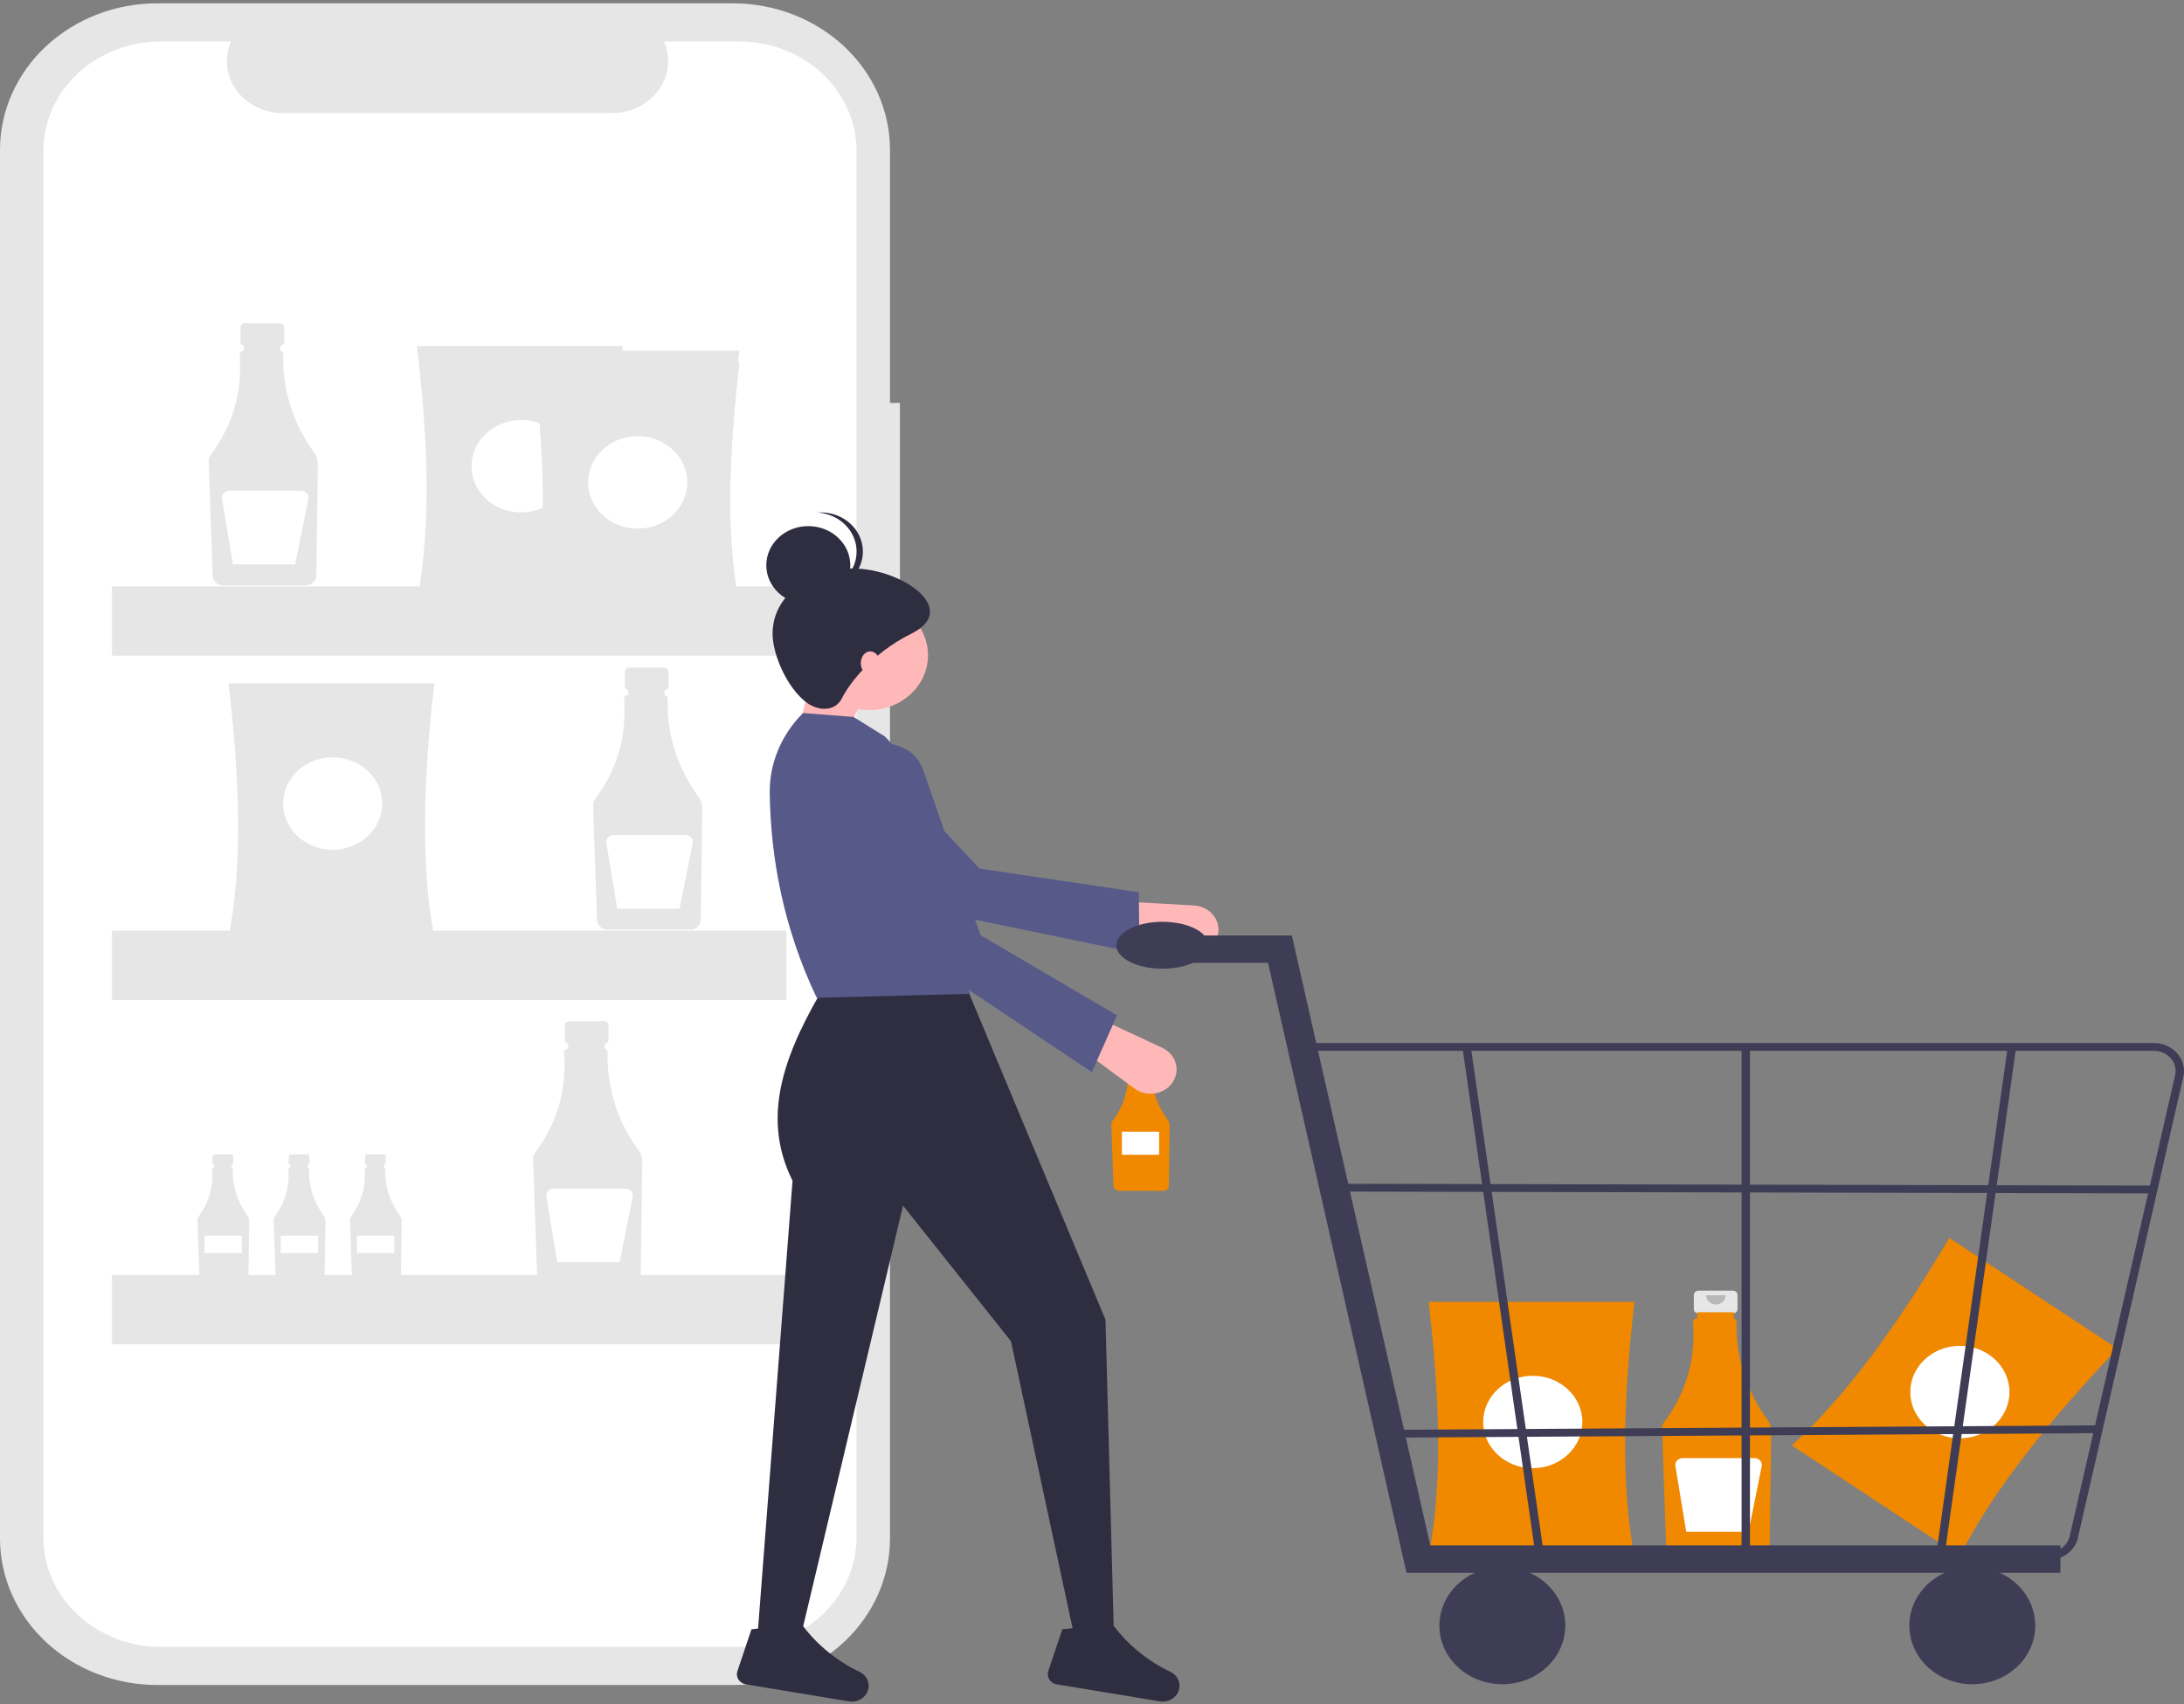 <svg width="360" height="281" viewBox="0 0 360 281" fill="none" xmlns="http://www.w3.org/2000/svg">
<rect x="0" y="0" width="360" height="281" fill="#808080" stroke="none"/>
<g clip-path="url(#clip0_636_2112)">
<path d="M148.336 66.435H146.702V24.701C146.702 21.529 146.031 18.388 144.729 15.458C143.427 12.527 141.518 9.864 139.111 7.622C136.704 5.379 133.847 3.599 130.703 2.385C127.559 1.172 124.189 0.547 120.785 0.547H25.916C22.513 0.547 19.143 1.172 15.999 2.385C12.854 3.599 9.997 5.379 7.591 7.622C5.184 9.864 3.275 12.527 1.973 15.458C0.67 18.388 -5.32386e-06 21.529 0 24.701V253.657C-3.19431e-06 256.829 0.67 259.97 1.973 262.9C3.275 265.831 5.184 268.494 7.591 270.737C9.997 272.979 12.854 274.759 15.999 275.973C19.143 277.186 22.513 277.811 25.916 277.811H120.785C124.189 277.811 127.559 277.186 130.703 275.973C133.847 274.759 136.704 272.979 139.111 270.737C141.518 268.494 143.427 265.831 144.729 262.9C146.031 259.97 146.702 256.829 146.702 253.657V96.142H148.336V66.435Z" fill="#E6E6E6"/>
<path d="M121.831 6.831H109.448C110.017 8.132 110.234 9.544 110.081 10.942C109.927 12.34 109.406 13.681 108.565 14.848C107.724 16.014 106.588 16.97 105.258 17.631C103.927 18.292 102.442 18.637 100.934 18.638H46.585C45.077 18.637 43.593 18.292 42.262 17.631C40.931 16.97 39.795 16.014 38.954 14.848C38.113 13.681 37.593 12.34 37.439 10.942C37.285 9.544 37.502 8.132 38.072 6.831H26.506C23.964 6.831 21.447 7.298 19.099 8.204C16.751 9.111 14.617 10.439 12.82 12.114C11.023 13.789 9.597 15.778 8.625 17.966C7.652 20.155 7.151 22.5 7.151 24.869V253.489C7.151 255.858 7.652 258.203 8.625 260.392C9.597 262.58 11.023 264.569 12.82 266.244C14.617 267.919 16.751 269.248 19.099 270.154C21.447 271.061 23.964 271.527 26.506 271.527H121.831C124.373 271.527 126.889 271.061 129.238 270.154C131.586 269.248 133.719 267.919 135.517 266.244C137.314 264.569 138.739 262.58 139.712 260.392C140.685 258.203 141.185 255.858 141.185 253.489V24.869C141.185 22.5 140.685 20.155 139.712 17.966C138.739 15.778 137.314 13.789 135.517 12.114C133.719 10.439 131.586 9.111 129.238 8.204C126.889 7.298 124.373 6.831 121.831 6.831Z" fill="white"/>
<path d="M46.083 53.307H40.392C40.192 53.307 40 53.381 39.858 53.513C39.717 53.645 39.637 53.823 39.637 54.01V56.338C39.637 56.525 39.717 56.704 39.858 56.836C40 56.968 40.192 57.042 40.392 57.042H41.335V60.53H45.14V57.042H46.083C46.283 57.042 46.475 56.968 46.617 56.836C46.758 56.704 46.838 56.525 46.838 56.338V54.01C46.838 53.823 46.758 53.645 46.617 53.513C46.475 53.381 46.283 53.307 46.083 53.307Z" fill="#E6E6E6"/>
<path d="M51.784 74.615C48.299 69.862 46.517 64.202 46.694 58.446C46.697 58.313 46.651 58.184 46.563 58.079C46.475 57.974 46.351 57.901 46.212 57.872V56.866H40.201V57.858H40.118C39.955 57.858 39.798 57.919 39.682 58.027C39.567 58.135 39.502 58.281 39.502 58.434C39.502 58.448 39.503 58.462 39.504 58.476C39.977 64.628 38.378 70.146 34.706 75.028C34.495 75.309 34.387 75.646 34.399 75.988L35.056 94.938C35.072 95.36 35.262 95.761 35.587 96.056C35.913 96.351 36.347 96.517 36.801 96.521H50.397C50.856 96.517 51.295 96.347 51.622 96.046C51.948 95.745 52.135 95.337 52.143 94.91L52.397 76.511C52.404 75.836 52.191 75.175 51.784 74.615Z" fill="#E6E6E6"/>
<path d="M49.632 80.911H37.797C37.622 80.911 37.449 80.946 37.29 81.015C37.131 81.083 36.989 81.182 36.875 81.306C36.761 81.43 36.677 81.576 36.629 81.733C36.581 81.889 36.57 82.054 36.597 82.216L38.385 93.05H48.654L50.826 82.252C50.859 82.089 50.853 81.92 50.808 81.759C50.763 81.598 50.681 81.448 50.567 81.32C50.453 81.192 50.31 81.089 50.148 81.019C49.987 80.948 49.81 80.911 49.632 80.911Z" fill="white"/>
<path d="M109.442 110.072H103.75C103.55 110.072 103.358 110.146 103.217 110.278C103.075 110.41 102.996 110.589 102.996 110.776V113.104C102.996 113.29 103.075 113.469 103.217 113.601C103.358 113.733 103.55 113.807 103.75 113.807H104.693V117.296H108.499V113.807H109.442C109.642 113.807 109.834 113.733 109.975 113.601C110.117 113.469 110.196 113.29 110.196 113.104V110.776C110.196 110.589 110.117 110.41 109.975 110.278C109.834 110.146 109.642 110.072 109.442 110.072Z" fill="#E6E6E6"/>
<path d="M115.143 131.381C111.657 126.627 109.875 120.967 110.052 115.212C110.055 115.079 110.009 114.949 109.921 114.845C109.833 114.74 109.709 114.667 109.57 114.638V113.632H103.559V114.624H103.476C103.395 114.624 103.315 114.639 103.24 114.668C103.166 114.697 103.098 114.739 103.041 114.793C102.983 114.846 102.938 114.91 102.907 114.979C102.876 115.049 102.86 115.124 102.86 115.2C102.86 115.213 102.861 115.227 102.862 115.241C103.336 121.394 101.737 126.911 98.065 131.794C97.853 132.074 97.746 132.411 97.757 132.754L98.415 151.703C98.43 152.126 98.621 152.527 98.946 152.822C99.271 153.117 99.706 153.283 100.159 153.286H113.756C114.215 153.283 114.654 153.113 114.98 152.812C115.306 152.511 115.493 152.103 115.502 151.675L115.755 133.277C115.762 132.602 115.549 131.94 115.143 131.381Z" fill="#E6E6E6"/>
<path d="M112.99 137.676H101.156C100.981 137.676 100.808 137.711 100.648 137.779C100.489 137.847 100.348 137.947 100.234 138.071C100.12 138.195 100.036 138.34 99.988 138.497C99.939 138.654 99.928 138.819 99.955 138.98L101.743 149.814H112.012L114.185 139.017C114.217 138.853 114.211 138.685 114.166 138.524C114.122 138.363 114.039 138.213 113.925 138.085C113.811 137.957 113.668 137.854 113.507 137.783C113.345 137.712 113.169 137.676 112.99 137.676H112.99Z" fill="white"/>
<path d="M38.082 190.321H35.382C35.287 190.321 35.196 190.356 35.129 190.419C35.062 190.482 35.024 190.566 35.024 190.655V191.759C35.024 191.848 35.062 191.933 35.129 191.995C35.196 192.058 35.287 192.093 35.382 192.093H35.829V193.748H37.634V192.093H38.082C38.177 192.093 38.268 192.058 38.335 191.995C38.402 191.933 38.44 191.848 38.44 191.759V190.655C38.44 190.566 38.402 190.482 38.335 190.419C38.268 190.356 38.177 190.321 38.082 190.321Z" fill="#E6E6E6"/>
<path d="M40.786 200.429C39.132 198.174 38.287 195.489 38.371 192.759C38.373 192.696 38.351 192.635 38.309 192.585C38.267 192.535 38.209 192.501 38.142 192.487V192.01H35.291V192.48H35.252C35.213 192.48 35.175 192.488 35.14 192.501C35.105 192.515 35.072 192.535 35.045 192.56C35.018 192.586 34.996 192.616 34.982 192.649C34.967 192.682 34.96 192.718 34.96 192.753C34.96 192.76 34.96 192.767 34.961 192.773C35.224 195.559 34.417 198.341 32.685 200.625C32.585 200.758 32.533 200.918 32.539 201.08L32.851 210.069C32.858 210.269 32.949 210.459 33.103 210.599C33.257 210.739 33.463 210.818 33.678 210.82H40.128C40.345 210.818 40.554 210.737 40.709 210.595C40.863 210.452 40.952 210.258 40.956 210.055L41.076 201.328C41.08 201.008 40.978 200.694 40.786 200.429Z" fill="#E6E6E6"/>
<path d="M39.858 203.733H33.704V206.601H39.858V203.733Z" fill="white"/>
<path d="M50.65 190.321H47.95C47.855 190.321 47.764 190.356 47.697 190.419C47.63 190.482 47.592 190.566 47.592 190.655V191.759C47.592 191.848 47.63 191.933 47.697 191.995C47.764 192.058 47.855 192.093 47.95 192.093H48.397V193.748H50.202V192.093H50.65C50.745 192.093 50.836 192.058 50.903 191.995C50.97 191.933 51.008 191.848 51.008 191.759V190.655C51.008 190.566 50.97 190.482 50.903 190.419C50.836 190.356 50.745 190.321 50.65 190.321Z" fill="#E6E6E6"/>
<path d="M53.354 200.429C51.7 198.174 50.855 195.489 50.939 192.759C50.94 192.696 50.918 192.635 50.877 192.585C50.835 192.535 50.776 192.501 50.71 192.487V192.01H47.859V192.48H47.82C47.781 192.48 47.743 192.488 47.708 192.501C47.672 192.515 47.64 192.535 47.613 192.56C47.586 192.586 47.564 192.616 47.55 192.649C47.535 192.682 47.528 192.718 47.528 192.753C47.528 192.76 47.528 192.767 47.528 192.773C47.791 195.559 46.985 198.341 45.253 200.625C45.153 200.758 45.101 200.918 45.107 201.08L45.419 210.069C45.426 210.269 45.516 210.459 45.671 210.599C45.825 210.739 46.031 210.818 46.246 210.82H52.696C52.913 210.818 53.122 210.737 53.276 210.595C53.431 210.452 53.52 210.258 53.524 210.055L53.644 201.328C53.648 201.008 53.546 200.694 53.354 200.429Z" fill="#E6E6E6"/>
<path d="M52.425 203.733H46.272V206.601H52.425V203.733Z" fill="white"/>
<path d="M63.217 190.321H60.517C60.422 190.321 60.331 190.356 60.264 190.419C60.197 190.482 60.159 190.566 60.159 190.655V191.759C60.159 191.848 60.197 191.933 60.264 191.995C60.331 192.058 60.422 192.093 60.517 192.093H60.965V193.748H62.77V192.093H63.217C63.312 192.093 63.403 192.058 63.47 191.995C63.537 191.933 63.575 191.848 63.575 191.759V190.655C63.575 190.566 63.537 190.482 63.47 190.419C63.403 190.356 63.312 190.321 63.217 190.321Z" fill="#E6E6E6"/>
<path d="M65.921 200.429C64.267 198.174 63.422 195.489 63.506 192.759C63.508 192.696 63.486 192.635 63.444 192.585C63.403 192.535 63.344 192.501 63.278 192.487V192.01H60.426V192.48H60.387C60.349 192.48 60.311 192.488 60.275 192.501C60.24 192.515 60.208 192.535 60.18 192.56C60.153 192.586 60.132 192.616 60.117 192.649C60.102 192.682 60.095 192.718 60.095 192.753C60.095 192.76 60.095 192.767 60.096 192.773C60.359 195.559 59.553 198.341 57.82 200.625C57.72 200.758 57.669 200.918 57.674 201.08L57.986 210.069C57.993 210.269 58.084 210.459 58.238 210.599C58.392 210.739 58.599 210.818 58.814 210.82H65.263C65.481 210.818 65.689 210.737 65.844 210.595C65.999 210.452 66.087 210.258 66.091 210.055L66.211 201.328C66.215 201.008 66.114 200.694 65.921 200.429Z" fill="#E6E6E6"/>
<path d="M64.993 203.733H58.839V206.601H64.993V203.733Z" fill="white"/>
<path d="M99.554 168.36H93.862C93.763 168.36 93.665 168.379 93.574 168.414C93.482 168.449 93.399 168.501 93.329 168.566C93.259 168.632 93.203 168.709 93.165 168.795C93.127 168.88 93.108 168.971 93.108 169.064V171.392C93.108 171.579 93.187 171.757 93.329 171.889C93.471 172.021 93.662 172.095 93.862 172.095H94.806V175.584H98.611V172.095H99.554C99.754 172.095 99.946 172.021 100.088 171.889C100.229 171.757 100.309 171.579 100.309 171.392V169.064C100.309 168.971 100.289 168.88 100.251 168.795C100.213 168.709 100.158 168.632 100.088 168.566C100.018 168.501 99.934 168.449 99.843 168.414C99.751 168.379 99.653 168.36 99.554 168.36Z" fill="#E6E6E6"/>
<path d="M105.255 189.67C101.769 184.916 99.987 179.256 100.164 173.501C100.168 173.368 100.121 173.238 100.033 173.134C99.946 173.029 99.822 172.956 99.683 172.927V171.921H93.672V172.913H93.589C93.508 172.913 93.428 172.928 93.353 172.957C93.278 172.986 93.21 173.028 93.153 173.082C93.096 173.135 93.05 173.199 93.019 173.269C92.989 173.338 92.973 173.413 92.973 173.489C92.973 173.503 92.973 173.517 92.975 173.53C93.448 179.683 91.849 185.2 88.177 190.083C87.966 190.363 87.858 190.7 87.87 191.043L88.527 209.992C88.543 210.415 88.733 210.816 89.058 211.111C89.383 211.406 89.818 211.572 90.272 211.576H103.868C104.327 211.572 104.766 211.402 105.092 211.101C105.419 210.8 105.606 210.392 105.614 209.964L105.867 191.566C105.875 190.891 105.661 190.229 105.255 189.67Z" fill="#E6E6E6"/>
<path d="M103.103 195.965H91.268C91.093 195.965 90.92 196 90.761 196.068C90.602 196.137 90.46 196.236 90.346 196.36C90.232 196.484 90.148 196.629 90.1 196.786C90.052 196.943 90.041 197.108 90.067 197.269L91.856 208.103H102.125L104.297 197.306C104.33 197.142 104.324 196.974 104.279 196.813C104.234 196.652 104.152 196.502 104.038 196.374C103.924 196.246 103.781 196.143 103.619 196.072C103.458 196.002 103.281 195.965 103.103 195.965Z" fill="white"/>
<path d="M102.661 98.961H68.734C71.106 87.008 70.56 72.575 68.734 57.054H102.661C100.884 72.575 100.352 87.008 102.661 98.961Z" fill="#E6E6E6"/>
<path d="M85.902 84.484C90.417 84.484 94.078 81.073 94.078 76.865C94.078 72.656 90.417 69.245 85.902 69.245C81.387 69.245 77.727 72.656 77.727 76.865C77.727 81.073 81.387 84.484 85.902 84.484Z" fill="white"/>
<path d="M71.595 154.583H37.668C40.04 142.63 39.494 128.197 37.668 112.676H71.595C69.818 128.198 69.287 142.63 71.595 154.583Z" fill="#E6E6E6"/>
<path d="M54.836 140.106C59.351 140.106 63.011 136.695 63.011 132.487C63.011 128.279 59.351 124.867 54.836 124.867C50.321 124.867 46.661 128.279 46.661 132.487C46.661 136.695 50.321 140.106 54.836 140.106Z" fill="white"/>
<path d="M121.873 101.628H87.946C90.318 89.675 89.772 75.242 87.946 59.721H121.873C120.096 75.242 119.564 89.675 121.873 101.628Z" fill="#E6E6E6"/>
<path d="M105.114 87.151C109.629 87.151 113.29 83.74 113.29 79.532C113.29 75.323 109.629 71.912 105.114 71.912C100.599 71.912 96.939 75.323 96.939 79.532C96.939 83.74 100.599 87.151 105.114 87.151Z" fill="white"/>
<path d="M121.873 99.722H87.946C90.318 87.77 89.772 73.337 87.946 57.815H121.873C120.096 73.337 119.564 87.77 121.873 99.722Z" fill="#E6E6E6"/>
<path d="M105.114 85.246C109.629 85.246 113.29 81.834 113.29 77.626C113.29 73.418 109.629 70.007 105.114 70.007C100.599 70.007 96.939 73.418 96.939 77.626C96.939 81.834 100.599 85.246 105.114 85.246Z" fill="white"/>
<path d="M121.873 101.628H87.946C90.318 89.675 89.772 75.242 87.946 59.721H121.873C120.096 75.242 119.564 89.675 121.873 101.628Z" fill="#E6E6E6"/>
<path d="M105.114 87.151C109.629 87.151 113.29 83.74 113.29 79.532C113.29 75.323 109.629 71.912 105.114 71.912C100.599 71.912 96.939 75.323 96.939 79.532C96.939 83.74 100.599 87.151 105.114 87.151Z" fill="white"/>
<path d="M129.64 96.675H18.456V108.104H129.64V96.675Z" fill="#E6E6E6"/>
<path d="M129.64 153.439H18.456V164.869H129.64V153.439Z" fill="#E6E6E6"/>
<path d="M129.64 210.205H18.456V221.634H129.64V210.205Z" fill="#E6E6E6"/>
<path d="M323.049 256.573L295.35 238.314C304.692 229.832 313.189 217.755 321.315 204.1L349.014 222.359C337.946 234.075 328.57 245.572 323.049 256.573Z" fill="#F08800"/>
<path d="M323.057 237.133C327.572 237.133 331.232 233.721 331.232 229.513C331.232 225.305 327.572 221.894 323.057 221.894C318.542 221.894 314.881 225.305 314.881 229.513C314.881 233.721 318.542 237.133 323.057 237.133Z" fill="white"/>
<path d="M189.431 173.251H186.39C186.283 173.251 186.18 173.291 186.105 173.361C186.029 173.431 185.987 173.527 185.987 173.627V174.871C185.987 174.92 185.997 174.969 186.017 175.014C186.038 175.06 186.067 175.101 186.105 175.136C186.142 175.171 186.187 175.199 186.236 175.218C186.285 175.237 186.337 175.246 186.39 175.246H186.894V177.11H188.927V175.246H189.431C189.537 175.246 189.64 175.207 189.716 175.136C189.791 175.066 189.834 174.97 189.834 174.871V173.627C189.834 173.527 189.791 173.431 189.716 173.361C189.64 173.291 189.537 173.251 189.431 173.251Z" fill="#E6E6E6"/>
<path d="M192.476 184.634C190.614 182.095 189.662 179.071 189.757 175.996C189.758 175.925 189.734 175.856 189.687 175.8C189.64 175.744 189.574 175.705 189.499 175.69V175.152H186.288V175.682H186.244C186.2 175.682 186.158 175.69 186.118 175.706C186.078 175.721 186.041 175.744 186.011 175.773C185.98 175.801 185.956 175.835 185.94 175.872C185.923 175.91 185.915 175.95 185.915 175.99C185.915 175.997 185.915 176.005 185.916 176.012C186.212 179.15 185.304 182.283 183.353 184.855C183.24 185.005 183.182 185.185 183.188 185.368L183.54 195.491C183.548 195.716 183.65 195.93 183.823 196.088C183.997 196.246 184.229 196.335 184.472 196.336H191.735C191.98 196.335 192.215 196.244 192.389 196.083C192.563 195.922 192.663 195.704 192.668 195.476L192.803 185.647C192.807 185.286 192.693 184.933 192.476 184.634Z" fill="#F08800"/>
<path opacity="0.2" d="M188.797 173.656C188.797 173.871 188.705 174.077 188.542 174.229C188.379 174.381 188.158 174.467 187.927 174.467C187.697 174.467 187.475 174.381 187.312 174.229C187.149 174.077 187.058 173.871 187.058 173.656" fill="black"/>
<path d="M191.062 186.585H184.93V190.395H191.062V186.585Z" fill="white"/>
<path d="M285.65 212.797H279.958C279.758 212.797 279.566 212.871 279.425 213.003C279.283 213.135 279.204 213.314 279.204 213.5V215.829C279.204 216.015 279.283 216.194 279.425 216.326C279.566 216.458 279.758 216.532 279.958 216.532H280.901V220.02H284.707V216.532H285.65C285.85 216.532 286.042 216.458 286.183 216.326C286.325 216.194 286.404 216.015 286.404 215.829V213.5C286.404 213.314 286.325 213.135 286.183 213.003C286.042 212.871 285.85 212.797 285.65 212.797Z" fill="#E6E6E6"/>
<path d="M291.351 234.107C287.865 229.353 286.083 223.693 286.26 217.937C286.263 217.805 286.217 217.675 286.129 217.57C286.041 217.466 285.917 217.393 285.778 217.363V216.357H279.767V217.35H279.684C279.603 217.35 279.523 217.365 279.448 217.394C279.374 217.423 279.306 217.465 279.249 217.518C279.191 217.572 279.146 217.635 279.115 217.705C279.084 217.775 279.068 217.85 279.068 217.925C279.068 217.939 279.069 217.953 279.07 217.967C279.544 224.119 277.945 229.637 274.273 234.519C274.062 234.8 273.954 235.137 273.965 235.479L274.622 254.429C274.638 254.851 274.829 255.252 275.154 255.547C275.479 255.842 275.914 256.009 276.367 256.012H289.964C290.423 256.008 290.862 255.838 291.188 255.537C291.514 255.236 291.701 254.828 291.71 254.401L291.963 236.003C291.97 235.327 291.757 234.666 291.351 234.107Z" fill="#F08800"/>
<path opacity="0.2" d="M284.463 213.556C284.463 213.958 284.291 214.344 283.986 214.629C283.681 214.913 283.267 215.073 282.835 215.073C282.403 215.073 281.989 214.913 281.684 214.629C281.379 214.344 281.207 213.958 281.207 213.556" fill="black"/>
<path d="M289.198 240.4H277.363C277.188 240.4 277.015 240.436 276.856 240.504C276.697 240.572 276.555 240.672 276.441 240.795C276.327 240.919 276.243 241.065 276.195 241.222C276.147 241.379 276.136 241.544 276.163 241.705L277.951 252.539H288.22L290.392 241.742C290.425 241.578 290.419 241.41 290.374 241.249C290.329 241.088 290.247 240.938 290.133 240.81C290.019 240.682 289.876 240.579 289.714 240.508C289.553 240.437 289.376 240.4 289.198 240.4Z" fill="white"/>
<path d="M269.41 256.543H235.483C237.855 244.59 237.309 230.157 235.483 214.636H269.41C267.633 230.157 267.101 244.59 269.41 256.543Z" fill="#F08800"/>
<path d="M252.651 242.066C257.166 242.066 260.827 238.655 260.827 234.447C260.827 230.239 257.166 226.827 252.651 226.827C248.136 226.827 244.476 230.239 244.476 234.447C244.476 238.655 248.136 242.066 252.651 242.066Z" fill="white"/>
<path d="M130.639 124.656L138.255 124.01L143.103 113.04L134.448 108.522L130.639 124.656Z" fill="#FFB8B8"/>
<path d="M200.538 154.773C200.791 154.184 200.891 153.548 200.828 152.917C200.766 152.285 200.543 151.676 200.179 151.141C199.815 150.605 199.319 150.158 198.733 149.836C198.147 149.513 197.487 149.326 196.808 149.288L184.982 148.631L183.241 154.027L195.415 157.143C196.432 157.404 197.516 157.306 198.461 156.869C199.406 156.432 200.145 155.686 200.538 154.773Z" fill="#FFB8B8"/>
<path d="M187.84 157.233L187.71 147.107L161.443 143.201L141.207 121.57C140.154 120.445 138.699 119.713 137.112 119.511C135.524 119.309 133.912 119.649 132.574 120.47C131.764 120.967 131.08 121.624 130.572 122.394C130.064 123.164 129.744 124.029 129.634 124.927C129.524 125.825 129.626 126.735 129.935 127.592C130.244 128.449 130.751 129.232 131.42 129.887L148.114 149.035L187.84 157.233Z" fill="#575A89"/>
<path d="M124.753 271.146H131.677L148.852 198.776L166.644 221.133L177.03 269.532H183.608L182.223 217.583L159.027 162.085H136.178C129.934 172.617 125.036 183.474 130.639 194.674L124.753 271.146Z" fill="#2F2E41"/>
<path d="M172.785 275.541C172.709 275.77 172.685 276.011 172.716 276.248C172.748 276.486 172.833 276.714 172.966 276.919C173.099 277.123 173.278 277.299 173.49 277.434C173.701 277.569 173.942 277.66 174.194 277.702L191.138 280.504C191.807 280.619 192.498 280.5 193.081 280.172C193.663 279.844 194.097 279.329 194.3 278.724C194.498 278.145 194.47 277.52 194.222 276.959C193.974 276.397 193.522 275.935 192.945 275.653C189.22 273.871 186.013 271.273 183.601 268.082C181.739 269.698 179.658 269.546 177.448 268.355L175.103 268.628L172.785 275.541Z" fill="#2F2E41"/>
<path d="M121.548 275.541C121.471 275.77 121.448 276.011 121.479 276.248C121.51 276.486 121.595 276.714 121.728 276.919C121.861 277.123 122.04 277.299 122.252 277.434C122.464 277.569 122.704 277.66 122.957 277.702L139.9 280.504C140.569 280.619 141.261 280.5 141.843 280.172C142.426 279.844 142.859 279.329 143.062 278.724C143.26 278.145 143.232 277.52 142.984 276.959C142.737 276.397 142.284 275.935 141.707 275.653C137.982 273.871 134.776 271.273 132.363 268.082C130.501 269.698 128.42 269.546 126.21 268.355L123.866 268.628L121.548 275.541Z" fill="#2F2E41"/>
<path d="M143.276 117.073C148.629 117.073 152.969 113.028 152.969 108.039C152.969 103.049 148.629 99.004 143.276 99.004C137.922 99.004 133.582 103.049 133.582 108.039C133.582 113.028 137.922 117.073 143.276 117.073Z" fill="#FFB8B8"/>
<path d="M134.62 164.504L159.893 163.859L152.471 142.088C157.083 135.196 152.441 128.312 145.872 121.429L140.679 118.202L132.37 117.557C128.772 121.144 126.804 125.89 126.877 130.8C127.041 141.314 129.039 152.76 134.62 164.504Z" fill="#575A89"/>
<path d="M192.686 179.159C193.167 178.711 193.527 178.162 193.737 177.559C193.946 176.955 193.998 176.314 193.889 175.688C193.78 175.062 193.513 174.469 193.11 173.958C192.707 173.447 192.18 173.032 191.571 172.749L180.977 167.809L177.098 172.131L186.975 179.46C187.801 180.072 188.839 180.38 189.892 180.325C190.945 180.269 191.94 179.854 192.686 179.159Z" fill="#FFB8B8"/>
<path d="M179.973 176.766L184.127 167.408L161.627 154.186L152.152 126.88C151.659 125.46 150.631 124.253 149.257 123.486C147.883 122.718 146.257 122.44 144.68 122.704C143.725 122.863 142.82 123.216 142.028 123.738C141.235 124.26 140.576 124.937 140.096 125.723C139.615 126.508 139.326 127.382 139.248 128.284C139.17 129.185 139.305 130.091 139.644 130.938L146.911 154.663L179.973 176.766Z" fill="#575A89"/>
<path d="M127.35 104.489C127.35 108.004 129.8 113.448 132.889 115.782C134.968 117.352 137.716 117.286 138.775 115.137C139.861 112.932 143.607 107.749 150.199 104.489C158.988 100.143 147.083 92.707 138.775 93.841C132.532 94.693 127.35 98.608 127.35 104.489Z" fill="#2F2E41"/>
<path d="M133.236 99.649C137.06 99.649 140.16 96.76 140.16 93.195C140.16 89.631 137.06 86.742 133.236 86.742C129.412 86.742 126.312 89.631 126.312 93.195C126.312 96.76 129.412 99.649 133.236 99.649Z" fill="#2F2E41"/>
<path d="M141.198 90.937C141.197 89.31 140.537 87.743 139.349 86.551C138.162 85.359 136.534 84.629 134.793 84.508C134.965 84.496 135.137 84.483 135.313 84.483C137.149 84.483 138.91 85.163 140.209 86.374C141.507 87.584 142.237 89.225 142.237 90.937C142.237 92.648 141.507 94.29 140.209 95.5C138.91 96.71 137.149 97.39 135.313 97.39C135.137 97.39 134.965 97.377 134.793 97.366C136.534 97.245 138.162 96.515 139.349 95.322C140.537 94.13 141.197 92.564 141.198 90.937Z" fill="#2F2E41"/>
<path d="M143.449 111.266C144.309 111.266 145.006 110.399 145.006 109.33C145.006 108.26 144.309 107.394 143.449 107.394C142.588 107.394 141.891 108.26 141.891 109.33C141.891 110.399 142.588 111.266 143.449 111.266Z" fill="#FFB8B8"/>
<path d="M339.629 259.311H231.843L209.018 158.748H189.539V154.235H212.943L235.767 254.798H339.629V259.311Z" fill="#3F3D56"/>
<path d="M247.638 277.683C253.368 277.683 258.013 273.354 258.013 268.013C258.013 262.673 253.368 258.344 247.638 258.344C241.908 258.344 237.263 262.673 237.263 268.013C237.263 273.354 241.908 277.683 247.638 277.683Z" fill="#3F3D56"/>
<path d="M325.104 277.683C330.834 277.683 335.479 273.354 335.479 268.013C335.479 262.673 330.834 258.344 325.104 258.344C319.374 258.344 314.729 262.673 314.729 268.013C314.729 273.354 319.374 277.683 325.104 277.683Z" fill="#3F3D56"/>
<path d="M337.663 257.186H232.794L214.291 171.963H355.028C355.746 171.963 356.455 172.108 357.108 172.388C357.76 172.668 358.339 173.077 358.806 173.585C359.273 174.094 359.616 174.691 359.811 175.335C360.007 175.979 360.051 176.655 359.939 177.316L342.575 253.272C342.395 254.364 341.801 255.361 340.899 256.079C339.998 256.798 338.85 257.191 337.663 257.186ZM233.933 255.897H337.663C338.519 255.9 339.348 255.617 339.999 255.098C340.649 254.579 341.078 253.86 341.207 253.071L358.572 177.116C358.653 176.638 358.621 176.15 358.48 175.686C358.339 175.221 358.092 174.79 357.755 174.423C357.418 174.056 357 173.761 356.529 173.559C356.058 173.357 355.546 173.252 355.028 173.252H215.97L233.933 255.897Z" fill="#3F3D56"/>
<path d="M253.181 256.913L241.063 172.712L242.428 172.502L254.546 256.703L253.181 256.913Z" fill="#3F3D56"/>
<path d="M320.559 256.266L319.193 256.06L330.957 172.504L332.323 172.71L320.559 256.266Z" fill="#3F3D56"/>
<path d="M288.457 172.607H287.074V256.808H288.457V172.607Z" fill="#3F3D56"/>
<path d="M221.357 195.17L221.354 196.459L355.257 196.761L355.26 195.472L221.357 195.17Z" fill="#3F3D56"/>
<path d="M345.811 234.997L228.174 235.746L228.184 237.035L345.821 236.286L345.811 234.997Z" fill="#3F3D56"/>
<path d="M191.614 159.714C195.816 159.714 199.222 157.982 199.222 155.846C199.222 153.71 195.816 151.979 191.614 151.979C187.412 151.979 184.006 153.71 184.006 155.846C184.006 157.982 187.412 159.714 191.614 159.714Z" fill="#3F3D56"/>
</g>
<defs>
<clipPath id="clip0_636_2112">
<rect width="360" height="280" fill="white" transform="translate(0 0.547)"/>
</clipPath>
</defs>
</svg>
